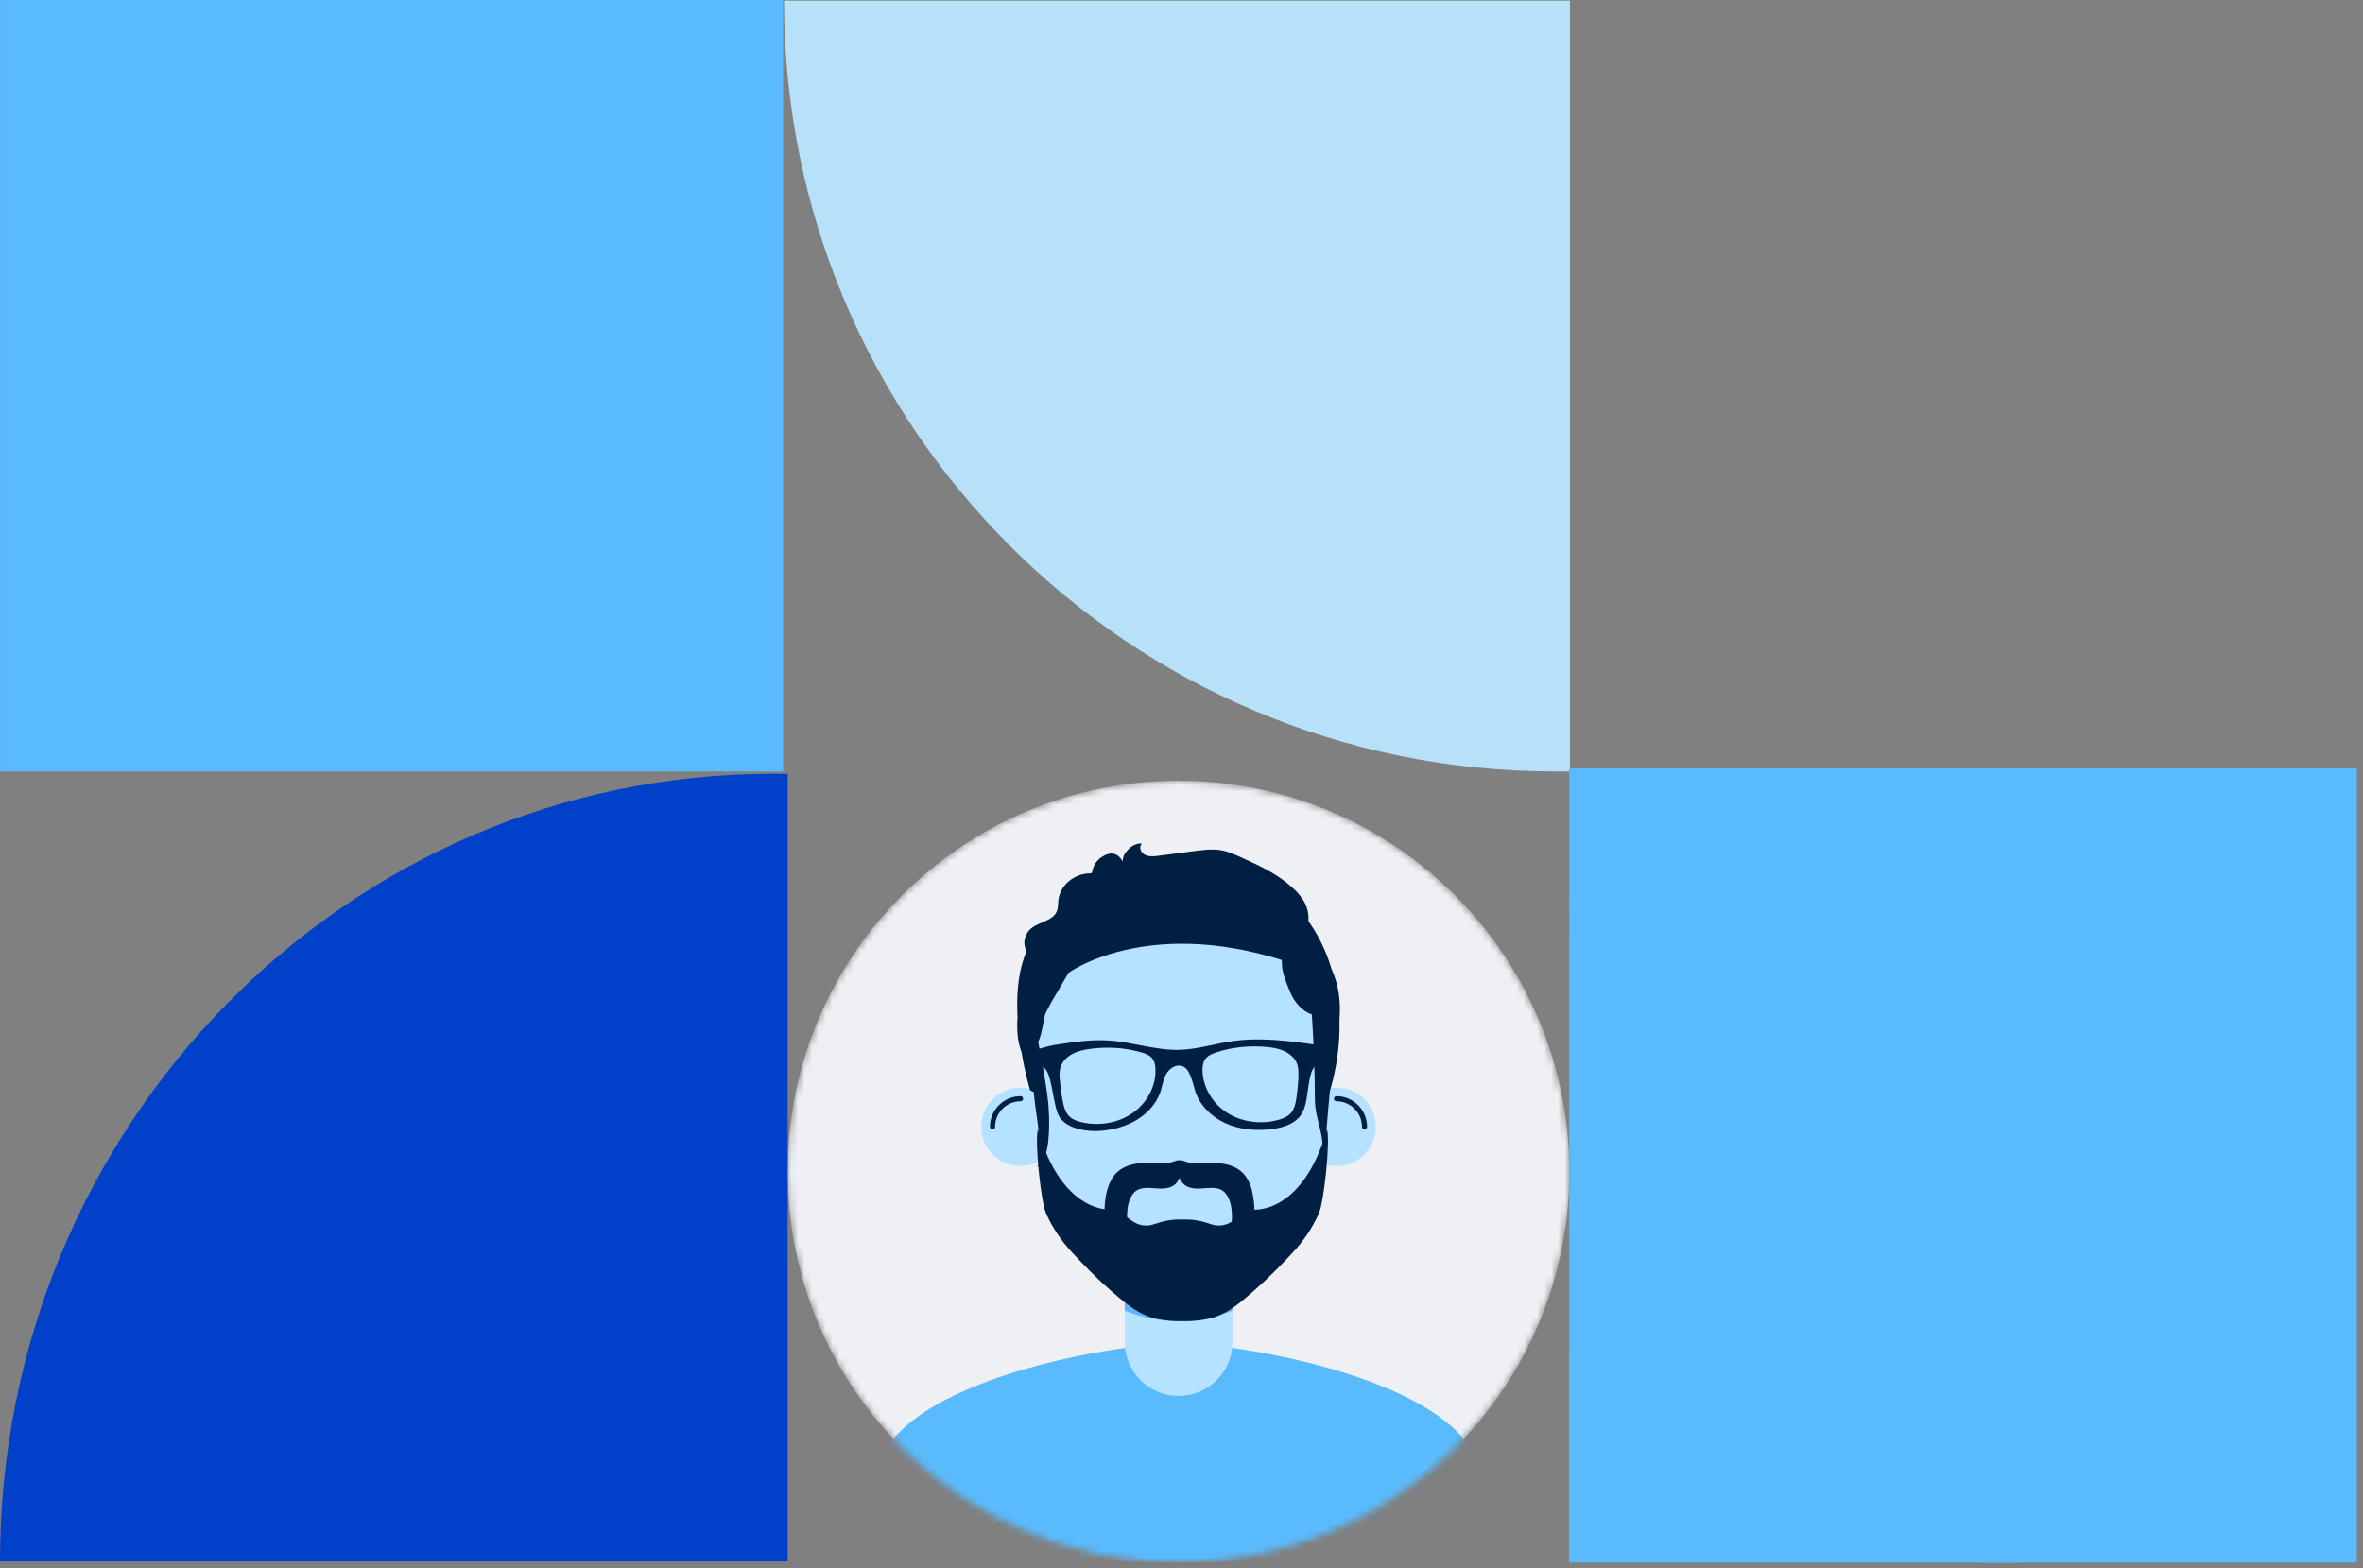 <svg width="342" height="227" viewBox="0 0 342 227" fill="none" xmlns="http://www.w3.org/2000/svg">
<rect x="0" y="0" width="342" height="227" fill="#808080" stroke="none"/>
<mask id="mask0_6312_11410" style="mask-type:luminance" maskUnits="userSpaceOnUse" x="114" y="113" width="114" height="114">
<path d="M170.57 113C201.81 113 227.14 138.33 227.14 169.57C227.14 200.81 201.81 226.14 170.57 226.14C139.33 226.14 114 200.81 114 169.57C114 138.33 139.33 113 170.57 113Z" fill="white"/>
</mask>
<g mask="url(#mask0_6312_11410)">
<path d="M170.57 113C201.81 113 227.14 138.33 227.14 169.57C227.14 200.81 201.81 226.14 170.57 226.14C139.33 226.14 114 200.81 114 169.57C114 138.33 139.33 113 170.57 113Z" fill="#EEF0F4"/>
<path d="M192.829 141.37C192.639 140.2 192.039 139.07 191.169 138.02C190.739 137.51 190.239 137.02 189.599 136.76C189.169 136.59 188.7 136.52 188.26 136.59C188.79 135.75 189.169 134.83 189.319 133.82C189.489 132.65 189.319 131.45 188.699 130.42C188.099 129.4 187.19 128.54 186.26 127.8C184.38 126.29 182.169 125.24 179.969 124.25C178.799 123.73 177.639 123.15 176.349 123.01C174.969 122.86 173.579 123.1 172.209 123.27C170.779 123.46 169.359 123.64 167.929 123.83C167.289 123.91 166.609 124.03 165.979 123.83C165.479 123.68 165.08 123.27 165.03 122.75C165.01 122.52 165.079 122.3 165.249 122.14C165.329 122.06 163.859 121.87 162.769 123.63C162.569 123.95 162.509 124.32 162.479 124.68C162.159 124.09 161.649 123.57 160.919 123.54C160.369 123.52 159.869 123.77 159.429 124.07C158.749 124.53 158.339 125.14 158.129 125.92C158.099 126.03 158.1 126.17 158.05 126.28C157.98 126.43 157.819 126.42 157.669 126.42C157.429 126.42 157.179 126.44 156.939 126.49C156.489 126.57 156.049 126.72 155.649 126.92C154.819 127.34 154.109 128 153.669 128.79C153.449 129.19 153.289 129.62 153.209 130.06C153.119 130.62 153.169 131.2 153.009 131.75C152.749 132.63 151.889 133.06 151.079 133.41C150.299 133.75 149.449 134.06 148.899 134.72C148.259 135.49 148.049 136.61 148.509 137.51C148.779 138.06 149.289 138.45 149.619 138.95C149.919 139.4 150.079 140.08 149.619 140.49C149.619 140.49 149.599 140.52 149.599 140.53C149.389 140.89 149.229 141.28 149.319 141.7C149.399 142.07 149.649 142.39 149.909 142.66C150.269 143.04 150.649 143.4 151.009 143.77C151.199 143.97 151.389 144.16 151.469 144.43C151.559 144.73 151.519 145.06 151.519 145.37C151.479 147.79 151.899 150.19 152.479 152.53C152.809 153.87 153.199 155.2 153.589 156.52C153.609 156.58 153.409 153.05 154.549 151.9C155.899 150.54 156.449 149.17 156.079 147.3C155.909 146.44 155.629 145.55 155.829 144.69C156.369 142.31 159.879 142.08 161.889 141.88C164.239 141.65 166.619 141.81 168.939 142.26C171.799 142.81 173.879 142.11 176.789 141.94C179.429 141.79 184.019 141.8 185.419 144.47C185.759 145.13 185.92 145.9 185.8 146.63C185.66 147.53 184.959 148.3 185.099 149.25C185.269 150.41 186.239 151.37 186.619 152.51C186.799 153.05 187.119 154.69 187.129 156.32C187.429 155.47 187.889 154.76 188.249 153.47C188.439 152.79 188.809 151.65 188.889 150.95C188.959 150.3 189.189 148.12 189.399 147.49C189.859 146.07 191.119 146.34 191.959 145.1C192.809 143.85 193.059 142.58 192.859 141.34L192.829 141.37Z" fill="#001F42"/>
<path d="M214.56 215.021C214.56 229.851 126.59 229.851 126.59 215.021C126.59 200.191 161.3 194.431 170.57 194.431C179.84 194.431 214.55 200.201 214.55 215.021H214.56Z" fill="#59BBFD"/>
<path d="M162.78 176.511H178.37V194.261C178.37 198.561 174.88 202.051 170.58 202.051C166.28 202.051 162.79 198.561 162.79 194.261V176.511H162.78Z" fill="#B5E3FF"/>
<path d="M178.36 189.7V182.9H162.78V189.7C165.19 190.68 167.82 191.22 170.58 191.22C173.34 191.22 175.96 190.68 178.37 189.7H178.36Z" fill="#64B2FF"/>
<path d="M171.04 186.31C182.51 186.31 191.81 177.01 191.81 165.54V149.05C191.81 137.58 182.51 128.28 171.04 128.28C159.57 128.28 150.27 137.58 150.27 149.05V165.54C150.27 177.01 159.57 186.31 171.04 186.31Z" fill="#B5E3FF"/>
<path d="M147.709 168.78C150.846 168.78 153.389 166.237 153.389 163.1C153.389 159.963 150.846 157.42 147.709 157.42C144.572 157.42 142.029 159.963 142.029 163.1C142.029 166.237 144.572 168.78 147.709 168.78Z" fill="#B5E3FF"/>
<path d="M143.649 163.46C143.449 163.46 143.279 163.3 143.279 163.09C143.279 160.65 145.269 158.66 147.709 158.66C147.909 158.66 148.079 158.82 148.079 159.03C148.079 159.24 147.919 159.4 147.709 159.4C145.679 159.4 144.019 161.05 144.019 163.09C144.019 163.29 143.859 163.46 143.649 163.46Z" fill="#001F42"/>
<path d="M193.439 168.78C196.576 168.78 199.12 166.237 199.12 163.1C199.12 159.963 196.576 157.42 193.439 157.42C190.302 157.42 187.76 159.963 187.76 163.1C187.76 166.237 190.302 168.78 193.439 168.78Z" fill="#B5E3FF"/>
<path d="M197.49 163.46C197.29 163.46 197.12 163.3 197.12 163.09C197.12 161.06 195.47 159.4 193.43 159.4C193.23 159.4 193.06 159.24 193.06 159.03C193.06 158.82 193.22 158.66 193.43 158.66C195.87 158.66 197.859 160.65 197.859 163.09C197.859 163.29 197.7 163.46 197.49 163.46Z" fill="#001F42"/>
<path d="M185.52 138.95C185.46 140.64 186.05 141.91 186.68 143.48C187.31 145.06 188.48 146.39 189.86 146.82C190.15 150.94 190.28 154.99 190.31 159.06C190.32 161.96 191.51 163.66 191.45 166.61C192.02 166.7 191.36 168 191.92 168.1C191.53 168.03 192.15 161.34 192.49 157.82H192.51C193.48 154.53 193.96 151.02 193.86 147.54C194 145.76 193.93 143.95 193.39 142.09C193.2 141.43 192.96 140.78 192.68 140.15C192.39 139.16 192.03 138.2 191.61 137.26C190.44 134.62 188.78 132.2 186.59 130.14C180.05 124.01 169.72 122.79 161.36 125.41C159.42 126.02 157.55 126.98 156.02 128.33C154.46 129.72 153.98 130.84 153.8 132.84C150.77 132.89 149.09 136.12 148.22 138.59C147.3 141.2 147.12 144.28 147.27 147.2C147.2 148.15 147.21 149.1 147.31 150.06C147.4 150.88 147.6 151.61 147.85 152.31C148.39 155.52 149.09 157.81 149.09 157.81L149.61 158.06C149.71 158.86 149.76 159.65 149.88 160.39C150.02 161.32 151.13 168.54 150.08 168.8C150.51 168.7 150.98 169.51 151.07 169.95C150.83 168.9 151.58 166.5 151.7 165.32C151.88 163.69 151.88 162.05 151.77 160.42C151.74 159.96 151.7 159.49 151.64 159.03C151.32 156.25 150.76 153.53 150.26 150.77C150.64 150.01 150.82 149.06 151.07 147.71C151.33 146.35 151.32 146.74 152.13 145.11C152.98 143.67 153.82 142.24 154.66 140.8C154.66 140.8 165.72 132.74 185.52 138.95Z" fill="#001F42"/>
<path d="M190.25 151.19C186.3 150.62 182.36 150.14 178.41 150.69C175.87 151.05 173.39 151.86 170.82 151.95C167.32 152.07 163.93 150.82 160.44 150.6C157.84 150.43 155.24 150.84 152.67 151.24C151.76 151.38 150.38 151.81 150.38 151.81L150.63 154.47C152.37 154.2 152.23 160.15 153.41 161.78C154.59 163.41 157.35 163.86 159.43 163.67C161.26 163.5 163.07 162.99 164.61 162.04C166.15 161.09 167.4 159.67 167.96 158C168.23 157.17 168.34 156.29 168.75 155.52C169.16 154.75 170.02 154.09 170.91 154.25C171.61 154.38 172 155 172.26 155.64C172.52 156.27 172.71 156.93 172.88 157.59C173.44 159.76 175.18 161.56 177.29 162.54C179.4 163.52 181.84 163.72 184.16 163.41C185.67 163.21 187.25 162.72 188.16 161.56C189.03 160.44 189.1 158.96 189.32 157.58C189.54 156.2 189.73 153.95 191.19 153.97C191.32 153.01 191.43 151.44 191.43 151.44C191.43 151.44 190.67 151.26 190.25 151.2V151.19ZM163.89 161.12C161.8 162.57 159.02 163.02 156.51 162.42C155.9 162.27 155.28 162.06 154.83 161.64C154.18 161.05 153.96 160.16 153.8 159.31C153.61 158.32 153.48 157.33 153.39 156.33C153.33 155.69 153.3 155.03 153.51 154.41C153.79 153.57 154.5 152.9 155.32 152.49C156.14 152.08 157.06 151.9 157.98 151.79C160.38 151.49 162.84 151.64 165.16 152.31C165.74 152.48 166.34 152.69 166.72 153.14C167.1 153.59 167.21 154.19 167.23 154.77C167.32 157.23 165.99 159.67 163.9 161.12H163.89ZM187.93 155.87C187.88 156.87 187.79 157.87 187.64 158.87C187.52 159.72 187.33 160.62 186.7 161.24C186.26 161.67 185.66 161.91 185.05 162.08C182.57 162.78 179.78 162.44 177.63 161.08C175.48 159.72 174.06 157.33 174.04 154.87C174.04 154.29 174.12 153.68 174.49 153.22C174.86 152.76 175.44 152.52 176.01 152.33C178.29 151.57 180.75 151.32 183.16 151.52C184.08 151.6 185.01 151.74 185.84 152.12C186.67 152.5 187.41 153.13 187.72 153.96C187.95 154.57 187.94 155.23 187.91 155.87H187.93Z" fill="#001F42"/>
<path d="M181.25 172.48C181.07 171.72 180.79 170.97 180.33 170.32C179.11 168.57 176.89 168.25 174.81 168.31C173.93 168.33 173.03 168.44 172.16 168.28C171.83 168.22 171.53 168.09 171.21 167.99C171.02 167.93 170.85 167.89 170.72 167.96C170.59 167.89 170.42 167.93 170.23 167.99C169.91 168.09 169.61 168.22 169.28 168.28C168.41 168.44 167.509 168.33 166.629 168.31C164.559 168.25 162.329 168.57 161.109 170.32C160.659 170.97 160.38 171.72 160.19 172.48C159.8 174.08 159.749 175.81 160.069 177.43C160.289 178.55 160.69 179.67 161.45 180.57C161.74 180.91 163.779 182.75 163.919 181.5C163.939 181.35 163.889 181.21 163.839 181.07C163.289 179.56 163.13 177.85 163.12 176.26C163.11 175.07 163.249 173.62 164.089 172.67C164.479 172.22 165.04 172 165.64 171.95C166.86 171.84 168.139 172.26 169.319 171.85C169.909 171.65 170.349 171.25 170.609 170.71C170.649 170.64 170.68 170.56 170.71 170.48C170.74 170.56 170.77 170.63 170.81 170.71C171.07 171.24 171.51 171.64 172.1 171.85C173.28 172.26 174.57 171.85 175.78 171.95C176.39 172 176.94 172.22 177.33 172.67C178.16 173.62 178.31 175.08 178.3 176.26C178.29 177.84 178.13 179.56 177.58 181.07C177.53 181.21 177.48 181.35 177.5 181.5C177.65 182.75 179.68 180.91 179.97 180.57C180.73 179.67 181.13 178.55 181.35 177.43C181.66 175.81 181.61 174.08 181.23 172.48H181.25Z" fill="#001F42"/>
<path d="M192.069 163.45C189.239 173.31 184.069 175.14 181.479 175.08C180.219 175.05 178.869 176.62 177.749 177.1C176.919 177.46 176.079 177.47 175.229 177.18C173.899 176.71 172.579 176.45 171.139 176.52C169.699 176.45 168.379 176.72 167.049 177.18C166.209 177.48 165.359 177.46 164.529 177.1C163.409 176.62 162.059 175.05 160.799 175.08C158.209 175.14 153.029 173.32 150.209 163.45C149.739 165.28 150.649 173.91 151.389 175.6C152.309 177.69 153.599 179.58 155.109 181.22C156.919 183.17 158.769 185.07 160.769 186.8C162.959 188.69 164.809 190.39 167.679 190.94C168.779 191.15 169.959 191.25 171.139 191.22C172.329 191.25 173.509 191.15 174.599 190.94C177.469 190.39 179.329 188.7 181.509 186.8C183.499 185.07 185.359 183.17 187.169 181.22C188.689 179.58 189.969 177.7 190.889 175.6C191.629 173.91 192.539 165.28 192.069 163.45Z" fill="#001F42"/>
</g>
<path d="M113.47 0.09H227.22V111.66H225.04C163.42 111.66 113.47 61.71 113.47 0.09Z" fill="#B7E1F9"/>
<path d="M111.815 112H114V226H0C0 163.038 50.06 112 111.815 112Z" fill="#0141CA"/>
<path d="M284.101 226.169H227.101L227.121 111.21H341.101V226.169H293.485C290.303 226.261 287.307 226.169 284.101 226.169Z" fill="#59BBFD"/>
<path d="M113.34 111.66H0.021V0H113.34V111.66Z" fill="#59BBFD"/>
</svg>
